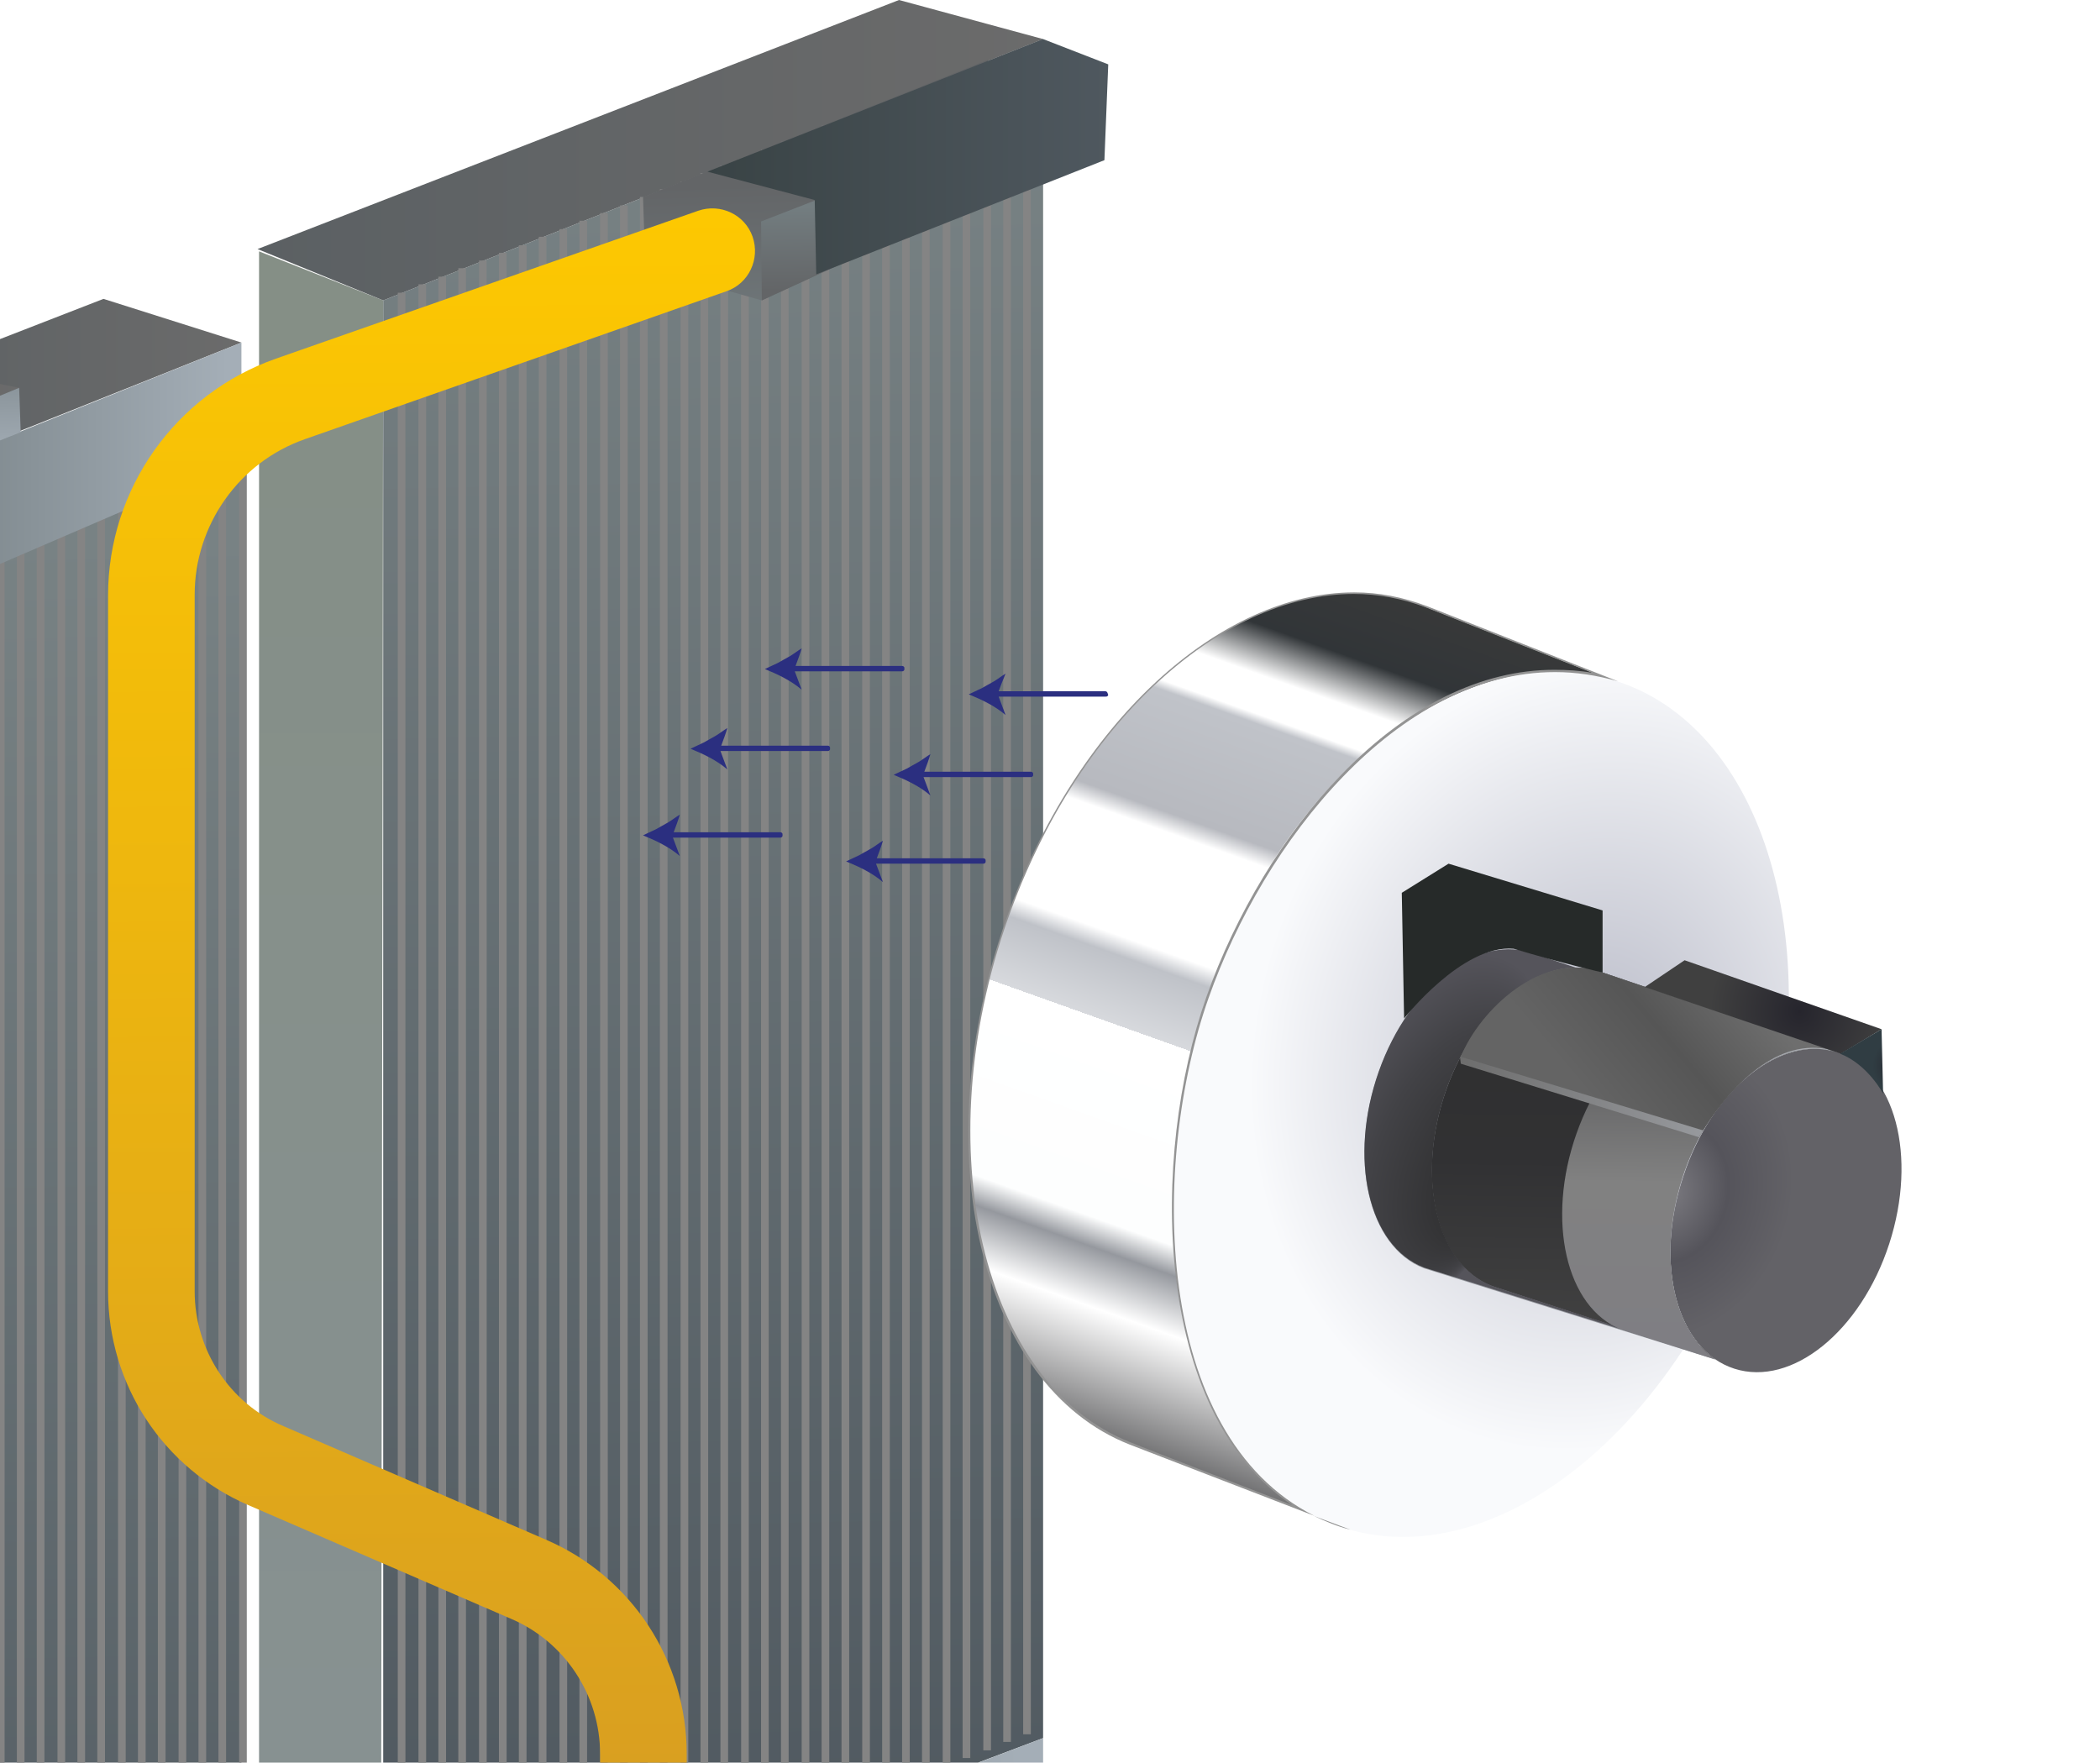 <?xml version="1.0" encoding="UTF-8"?>
<!-- Generator: Adobe Illustrator 28.1.0, SVG Export Plug-In . SVG Version: 6.00 Build 0)  -->
<svg xmlns="http://www.w3.org/2000/svg" xmlns:xlink="http://www.w3.org/1999/xlink" version="1.1" id="Layer_2_00000067213880262512091710000011387126940042366351_" x="0px" y="0px" viewBox="0 0 274 230" style="enable-background:new 0 0 274 230;" xml:space="preserve">
<style type="text/css">
	.st0{clip-path:url(#SVGID_00000180347878226691220310000010755569733003388800_);}
	.st1{fill:url(#SVGID_00000053517690315558385510000009481140303989675137_);}
	.st2{fill:url(#SVGID_00000018942580812282479520000001318797897716248985_);}
	.st3{fill:url(#SVGID_00000169526668490777285530000003385055616236222136_);}
	.st4{fill:none;stroke:#848484;stroke-miterlimit:10;}
	.st5{fill:url(#SVGID_00000052098787788453789630000003776740050415527582_);}
	.st6{fill:url(#SVGID_00000065065056021048739570000007144753871900694164_);}
	.st7{fill:url(#SVGID_00000102541534587872986930000005389395808110338208_);}
	.st8{fill:url(#SVGID_00000008848636127709611450000002857157365289879687_);}
	.st9{fill:url(#SVGID_00000110457463966358314750000002373600038176985766_);}
	.st10{fill:url(#SVGID_00000036242081043398122050000014979807098343042228_);}
	.st11{fill:url(#SVGID_00000171701639929656948030000016157190922206538681_);}
	.st12{fill:url(#SVGID_00000003804416874327592720000011386440422177695631_);}
	.st13{fill:url(#SVGID_00000045611051625276585490000016881420120363634618_);}
	.st14{fill:url(#SVGID_00000008849570630006453020000007382493267452799895_);}
	.st15{fill:url(#SVGID_00000071558449205987761780000005905627999941860774_);}
	.st16{fill:url(#SVGID_00000170246479138219846380000014358474409089151110_);}
	.st17{fill:#939393;}
	.st18{fill:url(#SVGID_00000013163250622539464980000002424637921945667469_);}
	.st19{fill:url(#SVGID_00000083804724781083241700000002234260494677120133_);}
	.st20{fill:url(#SVGID_00000063604411924777767540000002006250345811525298_);}
	.st21{fill:url(#SVGID_00000118375864500614028770000006199091412200016279_);}
	.st22{fill:url(#SVGID_00000157278561008002637480000003009006464317308073_);}
	.st23{fill:url(#SVGID_00000059304166450131325810000015886348419309076099_);}
	.st24{fill:url(#SVGID_00000135688076189129186620000000074453181419127457_);}
	.st25{fill:url(#SVGID_00000167375293503860988710000017207000741713499566_);}
	.st26{fill:url(#SVGID_00000152256072239253489480000010809730609466264972_);}
	.st27{fill:#262A29;}
	.st28{fill:url(#SVGID_00000067945987569366662060000014567745567724399008_);}
	.st29{fill:#2B2F80;}

	@keyframes mymove {
 	0% {transform-box: fill-box;
    transform: translate(28px, 0px); }
  
	100% {transform-box: fill-box;
    transform: translate(-28px, 0px);}
}
.vent-arrows{
	animation: mymove 5s infinite;
}


@keyframes mymove1 {
 	0% {opacity: 0}
	05% {opacity: 1}
	05% {opacity: 1}
	55% {opacity: 1}
	60% {opacity: 0}
}
@keyframes mymove2 {
 	0% {opacity: 0}
	05% {opacity: 0}
	10% {opacity: 1}
	60% {opacity: 1}
	65% {opacity: 0}
}
@keyframes mymove3 {
 	0% {opacity: 0}
	10% {opacity: 0}
	15% {opacity: 1}
	65% {opacity: 1}
	70% {opacity: 0}
}
@keyframes mymove4 {
 	0% {opacity: 0}
	15% {opacity: 0}
	20% {opacity: 1}
	70% {opacity: 1}
	75% {opacity: 0}
}
@keyframes mymove5 {
 	0% {opacity: 0}
	20% {opacity: 0}
	25% {opacity: 1}
	75% {opacity: 1}
	80% {opacity: 0}
}
@keyframes mymove6 {
 	0% {opacity: 0}
	25% {opacity: 0}
	30% {opacity: 1}
	80% {opacity: 1}
	85% {opacity: 0}
}
@keyframes mymove7 {
 	0% {opacity: 0}
	30% {opacity: 0}
	35% {opacity: 1}
	85% {opacity: 1}
	90% {opacity: 0}
}
.clockwise-animation g{
	opacity:0
	
}
.ca-1{
	animation: mymove1 5s  infinite ;
}
.ca-2{
	animation: mymove2 5s  infinite ;
}
.ca-3{
	animation: mymove3 5s  infinite ;
}
.ca-4{
	animation: mymove4 5s  infinite ;
}
.ca-5{
	animation: mymove5 5s  infinite ;
}
.ca-6{
	animation: mymove6 5s  infinite ;
}
.ca-7{
	animation: mymove7 5s  infinite ;
}
</style>
<g>
	<defs>
		<rect id="SVGID_1_" width="274" height="230"></rect>
	</defs>
	<clipPath id="SVGID_00000129898906044188789020000018267338048967292551_">
		<use xlink:href="#SVGID_1_" style="overflow:visible;"></use>
	</clipPath>
	<g style="clip-path:url(#SVGID_00000129898906044188789020000018267338048967292551_);">
		<g>
			
				<linearGradient id="SVGID_00000090256450040261229160000000564750367887373239_" gradientUnits="userSpaceOnUse" x1="90.492" y1="215.39" x2="95.452" y2="-13.18" gradientTransform="matrix(1 0 0 -1 0 232)">
				<stop offset="0" style="stop-color:#788284"></stop>
				<stop offset="1" style="stop-color:#4F585F"></stop>
			</linearGradient>
			<polygon style="fill:url(#SVGID_00000090256450040261229160000000564750367887373239_);" points="136.1,226.8 50,259.3 50,39.2      136.1,5.1    "></polygon>
			
				<linearGradient id="SVGID_00000108289371565040478310000004636299208975967406_" gradientUnits="userSpaceOnUse" x1="41.85" y1="190.95" x2="41.85" y2="-27.68" gradientTransform="matrix(1 0 0 -1 0 232)">
				<stop offset="0" style="stop-color:#858F86"></stop>
				<stop offset="1" style="stop-color:#879193"></stop>
			</linearGradient>
			<polygon style="fill:url(#SVGID_00000108289371565040478310000004636299208975967406_);" points="49.7,259.1 33.8,254.7      33.8,32.8 50,39.2    "></polygon>
			
				<linearGradient id="SVGID_00000096057232415928860990000007751894802198705837_" gradientUnits="userSpaceOnUse" x1="33.59" y1="212.395" x2="136.05" y2="212.395" gradientTransform="matrix(1 0 0 -1 0 232)">
				<stop offset="0" style="stop-color:#5B6063"></stop>
				<stop offset="1" style="stop-color:#6B6B6B"></stop>
			</linearGradient>
			<polygon style="fill:url(#SVGID_00000096057232415928860990000007751894802198705837_);" points="33.6,32.5 117.3,0 136.1,5.1      50,39.2    "></polygon>
			<g>
				<line class="st4" x1="52.4" y1="38.2" x2="52.4" y2="258.3"></line>
				<line class="st4" x1="55.1" y1="37.1" x2="55.1" y2="257.3"></line>
				<line class="st4" x1="57.7" y1="36.1" x2="57.7" y2="256.3"></line>
				<line class="st4" x1="60.3" y1="35" x2="60.3" y2="255.2"></line>
				<line class="st4" x1="63" y1="34" x2="63" y2="254.2"></line>
				<line class="st4" x1="65.6" y1="33" x2="65.6" y2="253.2"></line>
				<line class="st4" x1="68.2" y1="32" x2="68.2" y2="252.1"></line>
				<line class="st4" x1="70.8" y1="30.9" x2="70.8" y2="251.1"></line>
				<line class="st4" x1="73.5" y1="29.9" x2="73.5" y2="250.1"></line>
				<line class="st4" x1="76.1" y1="28.8" x2="76.1" y2="249"></line>
				<line class="st4" x1="78.8" y1="27.8" x2="78.8" y2="248"></line>
				<line class="st4" x1="81.4" y1="26.8" x2="81.4" y2="247"></line>
				<line class="st4" x1="84" y1="25.7" x2="84" y2="245.9"></line>
				<line class="st4" x1="86.6" y1="24.7" x2="86.6" y2="244.9"></line>
				<line class="st4" x1="89.3" y1="23.7" x2="89.3" y2="243.9"></line>
				<line class="st4" x1="91.9" y1="22.6" x2="91.9" y2="242.8"></line>
				<line class="st4" x1="94.5" y1="21.6" x2="94.5" y2="241.8"></line>
				<line class="st4" x1="97.2" y1="20.6" x2="97.2" y2="240.8"></line>
				<line class="st4" x1="99.8" y1="19.5" x2="99.8" y2="239.7"></line>
				<line class="st4" x1="102.4" y1="18.5" x2="102.4" y2="238.7"></line>
				<line class="st4" x1="105.1" y1="17.5" x2="105.1" y2="237.7"></line>
				<line class="st4" x1="107.7" y1="16.4" x2="107.7" y2="236.6"></line>
				<line class="st4" x1="110.3" y1="15.4" x2="110.3" y2="235.6"></line>
				<line class="st4" x1="113" y1="14.4" x2="113" y2="234.6"></line>
				<line class="st4" x1="115.6" y1="13.3" x2="115.6" y2="233.5"></line>
				<line class="st4" x1="118.2" y1="12.3" x2="118.2" y2="232.5"></line>
				<line class="st4" x1="120.8" y1="11.3" x2="120.8" y2="231.4"></line>
				<line class="st4" x1="123.5" y1="10.2" x2="123.5" y2="230.4"></line>
				<line class="st4" x1="126.1" y1="9.2" x2="126.1" y2="229.4"></line>
				<line class="st4" x1="128.8" y1="8.2" x2="128.8" y2="228.4"></line>
				<line class="st4" x1="131.4" y1="7.1" x2="131.4" y2="227.3"></line>
				<line class="st4" x1="134" y1="6.1" x2="134" y2="226.3"></line>
			</g>
			
				<linearGradient id="SVGID_00000101083873882582956820000000866465151666596515_" gradientUnits="userSpaceOnUse" x1="6.414" y1="161.51" x2="11.084" y2="-53.29" gradientTransform="matrix(1 0 0 -1 0 232)">
				<stop offset="0" style="stop-color:#788284"></stop>
				<stop offset="1" style="stop-color:#4F585F"></stop>
			</linearGradient>
			<polygon style="fill:url(#SVGID_00000101083873882582956820000000866465151666596515_);" points="31.5,278.6 -14,298.2 -14,78.1      31.5,60    "></polygon>
			<g>
				<line class="st4" x1="0.1" y1="70.1" x2="0.1" y2="290.2"></line>
				<line class="st4" x1="2.7" y1="69" x2="2.7" y2="289.2"></line>
				<line class="st4" x1="5.3" y1="68" x2="5.3" y2="288.2"></line>
				<line class="st4" x1="8" y1="67" x2="8" y2="287.1"></line>
				<line class="st4" x1="10.6" y1="65.9" x2="10.6" y2="286.1"></line>
				<line class="st4" x1="13.2" y1="64.9" x2="13.2" y2="285.1"></line>
				<line class="st4" x1="15.9" y1="63.9" x2="15.9" y2="284"></line>
				<line class="st4" x1="18.5" y1="62.8" x2="18.5" y2="283"></line>
				<line class="st4" x1="21.1" y1="61.8" x2="21.1" y2="282"></line>
				<line class="st4" x1="23.8" y1="60.8" x2="23.8" y2="280.9"></line>
				<line class="st4" x1="26.4" y1="59.7" x2="26.4" y2="279.9"></line>
				<line class="st4" x1="29" y1="58.7" x2="29" y2="278.9"></line>
				<line class="st4" x1="31.7" y1="57.7" x2="31.7" y2="277.8"></line>
			</g>
			
				<linearGradient id="SVGID_00000013898790387040859450000002456263018299635891_" gradientUnits="userSpaceOnUse" x1="-20.2" y1="183.09" x2="31.55" y2="183.09" gradientTransform="matrix(1 0 0 -1 0 232)">
				<stop offset="0" style="stop-color:#5B6063"></stop>
				<stop offset="1" style="stop-color:#6B6B6B"></stop>
			</linearGradient>
			<polygon style="fill:url(#SVGID_00000013898790387040859450000002456263018299635891_);" points="-20.2,52.1 13.5,39 31.5,44.7      -3.8,58.8    "></polygon>
			
				<linearGradient id="SVGID_00000088097254466012609880000011258313622753325995_" gradientUnits="userSpaceOnUse" x1="-29.94" y1="179.675" x2="2.49" y2="179.675" gradientTransform="matrix(1 0 0 -1 0 232)">
				<stop offset="0" style="stop-color:#5B6063"></stop>
				<stop offset="1" style="stop-color:#6B6B6B"></stop>
			</linearGradient>
			<polygon style="fill:url(#SVGID_00000088097254466012609880000011258313622753325995_);" points="-29.9,54 -13.2,47.5 2.5,50.6      -13.8,57.2    "></polygon>
			
				<linearGradient id="SVGID_00000019641796984417103610000018106403474020069280_" gradientUnits="userSpaceOnUse" x1="107.362" y1="184.07" x2="106.623" y2="208.17" gradientTransform="matrix(1 0 0 -1 0 232)">
				<stop offset="0" style="stop-color:#737D80"></stop>
				<stop offset="1" style="stop-color:#636567"></stop>
			</linearGradient>
			<polygon style="fill:url(#SVGID_00000019641796984417103610000018106403474020069280_);" points="84.2,34.9 83.9,25.7 128.9,7.8      128.9,25.6 99.4,39.2    "></polygon>
			
				<linearGradient id="SVGID_00000181056584377611681210000003850886599681688964_" gradientUnits="userSpaceOnUse" x1="114.238" y1="205.17" x2="114.368" y2="194.27" gradientTransform="matrix(1 0 0 -1 0 232)">
				<stop offset="0" style="stop-color:#737D80"></stop>
				<stop offset="1" style="stop-color:#636567"></stop>
			</linearGradient>
			<polygon style="fill:url(#SVGID_00000181056584377611681210000003850886599681688964_);" points="99.4,39.2 99.3,28.9      129.1,17.3 128.9,25.6 99.4,39.2    "></polygon>
			
				<linearGradient id="SVGID_00000066505474484302221890000007550287296597712531_" gradientUnits="userSpaceOnUse" x1="92.26" y1="211.575" x2="144.58" y2="211.575" gradientTransform="matrix(1 0 0 -1 0 232)">
				<stop offset="0" style="stop-color:#394345"></stop>
				<stop offset="1" style="stop-color:#4F585F"></stop>
			</linearGradient>
			<polygon style="fill:url(#SVGID_00000066505474484302221890000007550287296597712531_);" points="106.3,26.1 92.3,22.4      136.1,5.1 144.6,8.4 144.1,20.9 106.5,35.8    "></polygon>
			
				<linearGradient id="SVGID_00000070821848765687062860000009366195674256232096_" gradientUnits="userSpaceOnUse" x1="-29.92" y1="169.87" x2="31.55" y2="169.87" gradientTransform="matrix(1 0 0 -1 0 232)">
				<stop offset="0" style="stop-color:#646E70"></stop>
				<stop offset="0.97" style="stop-color:#A4AEB7"></stop>
			</linearGradient>
			<polygon style="fill:url(#SVGID_00000070821848765687062860000009366195674256232096_);" points="-29.9,59.8 -13.7,62.9      31.5,44.7 31.5,60 -13.7,79.5 -29.9,75    "></polygon>
			
				<linearGradient id="SVGID_00000033365137035018527520000005135095539589615545_" gradientUnits="userSpaceOnUse" x1="-14.089" y1="195.77" x2="-13.539" y2="170.92" gradientTransform="matrix(1 0 0 -1 0 232)">
				<stop offset="0" style="stop-color:#646E70"></stop>
				<stop offset="0.97" style="stop-color:#A4AEB7"></stop>
			</linearGradient>
			<polygon style="fill:url(#SVGID_00000033365137035018527520000005135095539589615545_);" points="-29.9,54 -13.7,57.3 2.5,50.6      2.7,56.4 -14,63 -29.9,59.8    "></polygon>
			
				<linearGradient id="SVGID_00000181805907314134461540000008162096235654927521_" gradientUnits="userSpaceOnUse" x1="33.75" y1="-18.43" x2="136.05" y2="-18.43" gradientTransform="matrix(1 0 0 -1 0 232)">
				<stop offset="0" style="stop-color:#646E70"></stop>
				<stop offset="0.97" style="stop-color:#A4AEB7"></stop>
			</linearGradient>
			<polygon style="fill:url(#SVGID_00000181805907314134461540000008162096235654927521_);" points="33.8,254.4 50,259.5      136.1,226.8 136.1,240.4 50,274.1 33.8,268.2    "></polygon>
			
				<linearGradient id="SVGID_00000170272288445661856450000013024073934418103710_" gradientUnits="userSpaceOnUse" x1="-8.313" y1="204.109" x2="-3.953" y2="-396.284" gradientTransform="matrix(1 0 0 -1 0 232)">
				<stop offset="0" style="stop-color:#FDC801"></stop>
				<stop offset="0.35" style="stop-color:#D89E21"></stop>
				<stop offset="0.72" style="stop-color:#FDC801"></stop>
				<stop offset="0.99" style="stop-color:#D59F00"></stop>
			</linearGradient>
			<path style="fill:url(#SVGID_00000170272288445661856450000013024073934418103710_);" d="M-105.3,629c-3.1,0-5.6-2.5-5.6-5.6     l12.4-43.3c3.7-14.1,7-22.3,17.9-26.8l147.6-60.8c6.8-2.8,11.3-9.4,11.3-16.9V228.9c0-7.7-4.6-14.7-11.7-17.7l-34.2-14.8     c-11.1-4.8-18.3-15.7-18.3-27.9V77.7c0-13.9,8.8-26.3,21.9-30.9l55.1-19.3c2.9-1,6.1,0.5,7.1,3.4s-0.5,6.1-3.4,7.1L39.8,57.3     c-8.6,3-14.4,11.2-14.4,20.3v90.9c0,7.6,4.5,14.6,11.6,17.6l34.2,14.8c11.2,4.8,18.4,15.8,18.4,28v246.7c0,12-7.2,22.6-18.2,27.2     l-147.6,60.8c-6.7,2.8-8.1,6.7-11,16.4l-12.4,43.3C-99.7,626.5-102.2,629-105.3,629L-105.3,629z"></path>
			<g>
				
					<radialGradient id="SVGID_00000178891783496588005970000008455565256862544512_" cx="2984.386" cy="2994.648" r="70.38" gradientTransform="matrix(0.587 0.23 0.247 -0.698 -2283.682 1541.537)" gradientUnits="userSpaceOnUse">
					<stop offset="0" style="stop-color:#B9BBC8"></stop>
					<stop offset="1" style="stop-color:#F9FAFC"></stop>
				</radialGradient>
				<path style="fill:url(#SVGID_00000178891783496588005970000008455565256862544512_);" d="M156.9,132.3      c9.9-30.5,34.2-49.9,54.1-43.4s28.1,36.5,18.2,67s-34.2,49.9-54.1,43.4S146.9,162.8,156.9,132.3z"></path>
				<g>
					
						<linearGradient id="SVGID_00000114031506727786111080000010354207515695945861_" gradientUnits="userSpaceOnUse" x1="180.856" y1="157.721" x2="139.386" y2="41.611" gradientTransform="matrix(1 0 0 -1 0 232)">
						<stop offset="0" style="stop-color:#3A3A3A"></stop>
						<stop offset="0.1" style="stop-color:#313538"></stop>
						<stop offset="0.15" style="stop-color:#FFFFFF"></stop>
						<stop offset="0.19" style="stop-color:#FFFFFF"></stop>
						<stop offset="0.2" style="stop-color:#C0C3C9"></stop>
						<stop offset="0.32" style="stop-color:#B7B9BF"></stop>
						<stop offset="0.34" style="stop-color:#FFFFFF"></stop>
						<stop offset="0.46" style="stop-color:#FFFFFF"></stop>
						<stop offset="0.48" style="stop-color:#BFC2C8"></stop>
						<stop offset="0.55" style="stop-color:#D7D9DD"></stop>
						<stop offset="0.55" style="stop-color:#FFFFFF"></stop>
						<stop offset="0.75" style="stop-color:#FDFEFE"></stop>
						<stop offset="0.78" style="stop-color:#95989E"></stop>
						<stop offset="0.84" style="stop-color:#FFFFFF"></stop>
						<stop offset="1" style="stop-color:#4D4D4F"></stop>
					</linearGradient>
					<path style="fill:url(#SVGID_00000114031506727786111080000010354207515695945861_);" d="M169.7,197       c-7.5-2.9-19.2-7.4-22.3-8.6c-19.5-7.6-26.7-38.4-16-68.5c8.9-25,27.5-42.5,45.3-42.5c3.2,0,6.4,0.6,9.3,1.8       c3.8,1.5,18.1,7.1,23.1,9.1c-2.1-0.5-4.2-0.7-6.3-0.7c-14.6,0-35,13.3-45.3,42.6C150,151.2,150.4,185.5,169.7,197L169.7,197z"></path>
					<path class="st17" d="M176.6,77.3v0.2c3.2,0,6.3,0.6,9.3,1.7c3.5,1.4,16,6.3,21.9,8.6c-1.7-0.3-3.3-0.4-5-0.4       c-9.5,0-19.1,4.7-27.8,13.7c-7.4,7.6-13.8,18.2-17.6,29c-7.3,20.7-7.1,54.1,11.2,66.3c-7.7-3-18.2-7-21.1-8.2       c-19.4-7.6-26.6-38.3-16-68.3c8.8-25,27.4-42.4,45.2-42.4V77.3 M176.7,77.3c-17.5,0-36.4,17-45.4,42.6       c-10.7,30.2-3.5,60.9,16.1,68.6c3.4,1.3,16.8,6.5,24.1,9.3c-21.1-10.6-21.4-46.1-13.8-67.6c7.2-20.4,24.6-42.5,45.2-42.5       c2.7,0,5.4,0.4,8.2,1.2c0,0-20.3-8-24.9-9.8C183,77.9,179.9,77.3,176.7,77.3L176.7,77.3L176.7,77.3z M171.4,197.8       c1.5,0.7,3.1,1.4,4.8,1.8C176.2,199.6,174.3,198.9,171.4,197.8L171.4,197.8z"></path>
				</g>
				
					<radialGradient id="SVGID_00000092416763752352555210000004032800806618238138_" cx="5847.806" cy="3560.82" r="33.9" gradientTransform="matrix(0.447 0.175 0.19 -0.538 -3072.961 1047.883)" gradientUnits="userSpaceOnUse">
					<stop offset="0" style="stop-color:#7C7B81"></stop>
					<stop offset="0.48" style="stop-color:#55545B"></stop>
					<stop offset="1" style="stop-color:#636267"></stop>
				</radialGradient>
				<path style="fill:url(#SVGID_00000092416763752352555210000004032800806618238138_);" d="M219.6,153.6      c3.7-11.4,12.7-18.7,20.2-16.3s10.4,13.6,6.7,25c-3.7,11.4-12.7,18.7-20.2,16.3S215.8,165,219.6,153.6z"></path>
				
					<radialGradient id="SVGID_00000036250766014323500750000009888218300084397987_" cx="1888.492" cy="1054.814" r="43.01" fx="1888.492" fy="1097.794" gradientTransform="matrix(-0.319 0.679 0.355 0.185 416.858 -1328.841)" gradientUnits="userSpaceOnUse">
					<stop offset="0" style="stop-color:#464749"></stop>
					<stop offset="0" style="stop-color:#95989E"></stop>
				</radialGradient>
				<path style="fill:url(#SVGID_00000036250766014323500750000009888218300084397987_);" d="M200.3,124.6      c-7.3-2.8-16.4,4-20.4,15.3s-1.4,22.8,5.9,25.6l38,11.9c-5.8-4-7.6-14.3-4-24.6c4-11.3,13.1-18.1,20.4-15.3      C240.2,137.5,200.3,124.6,200.3,124.6z"></path>
				
					<linearGradient id="SVGID_00000156550923951381694350000009496654915478138798_" gradientUnits="userSpaceOnUse" x1="213.756" y1="103.93" x2="213.126" y2="56.01" gradientTransform="matrix(1 0 0 -1 0 232)">
					<stop offset="0" style="stop-color:#2F2F2F"></stop>
					<stop offset="0.49" style="stop-color:#313133"></stop>
					<stop offset="1" style="stop-color:#434343"></stop>
				</linearGradient>
				<path style="fill:url(#SVGID_00000156550923951381694350000009496654915478138798_);" d="M209.1,126.9      c-7.3-2.8-16.4,4-20.4,15.3s-1.4,22.8,5.9,25.6l29.1,9.5c-5.8-4-7.6-14.3-4-24.6c4-11.3,13.1-18.1,20.4-15.3L209.1,126.9      L209.1,126.9z"></path>
				
					<radialGradient id="SVGID_00000052787763405509435560000014285346021226076339_" cx="1883.872" cy="1054.814" r="35.12" fx="1883.872" fy="1089.914" gradientTransform="matrix(-0.319 0.679 0.355 0.185 412.067 -1325.711)" gradientUnits="userSpaceOnUse">
					<stop offset="0" style="stop-color:#464749"></stop>
					<stop offset="0" style="stop-color:#282828"></stop>
					<stop offset="0.27" style="stop-color:#2F2F30"></stop>
					<stop offset="0.68" style="stop-color:#424246"></stop>
					<stop offset="0.98" style="stop-color:#55545B"></stop>
				</radialGradient>
				<path style="fill:url(#SVGID_00000052787763405509435560000014285346021226076339_);" d="M188.7,142.2      c3.4-9.6,10.5-15.9,17-15.9l-5.4-1.8c-7.3-2.8-16.4,4-20.4,15.3s-1.4,22.8,5.9,25.6l38,11.9l-29.1-9.5      C187.4,165,184.7,153.6,188.7,142.2z"></path>
				
					<linearGradient id="SVGID_00000155857806128269238320000001231145858341134240_" gradientUnits="userSpaceOnUse" x1="222.207" y1="98.6" x2="221.647" y2="55.77" gradientTransform="matrix(1 0 0 -1 0 232)">
					<stop offset="0" style="stop-color:#545456"></stop>
					<stop offset="0.49" style="stop-color:#818181"></stop>
					<stop offset="1" style="stop-color:#7F7E83"></stop>
				</linearGradient>
				<path style="fill:url(#SVGID_00000155857806128269238320000001231145858341134240_);" d="M226.1,132.6      c-7.3-2.9-16.4,4-20.4,15.3s-1.4,22.8,5.9,25.6l12.2,3.9c-5.8-4-7.6-14.3-4-24.6c4-11.3,13.1-18.1,20.4-15.3L226.1,132.6      L226.1,132.6z"></path>
				
					<linearGradient id="SVGID_00000178884464174940467830000002546654861698366341_" gradientUnits="userSpaceOnUse" x1="190.54" y1="94.648" x2="240.2" y2="94.648" gradientTransform="matrix(1 0 0 -1 0 232)">
					<stop offset="0" style="stop-color:#6D6D6D"></stop>
					<stop offset="1" style="stop-color:#AFB2B8"></stop>
				</linearGradient>
				<path style="fill:url(#SVGID_00000178884464174940467830000002546654861698366341_);" d="M209.1,126.9      c-6.3-2.5-14,2.4-18.6,11.1l0.1,0.8l31.1,9.6c0.4-1.1-0.3,0.4,0.3-0.5c4.6-8.3,12.1-12.8,18.2-10.4L209.1,126.9L209.1,126.9z"></path>
				
					<linearGradient id="SVGID_00000072974304529001607460000017921580856949361581_" gradientUnits="userSpaceOnUse" x1="226.35" y1="104.96" x2="207.43" y2="88.95" gradientTransform="matrix(1 0 0 -1 0 232)">
					<stop offset="0" style="stop-color:#6E6E6E"></stop>
					<stop offset="0.49" style="stop-color:#565656"></stop>
					<stop offset="1" style="stop-color:#646464"></stop>
				</linearGradient>
				<path style="fill:url(#SVGID_00000072974304529001607460000017921580856949361581_);" d="M209.1,126.9c-7.9-3-16.1,5-18.5,11      l31.6,9.6c4.8-7.5,11.1-12.7,18-10.1L209.1,126.9L209.1,126.9z"></path>
				
					<radialGradient id="SVGID_00000135672553264764587970000013683400235966206086_" cx="1949.123" cy="26.859" r="16.26" gradientTransform="matrix(0.72 0 0 -0.76 -1168.55 152.37)" gradientUnits="userSpaceOnUse">
					<stop offset="0" style="stop-color:#26252D"></stop>
					<stop offset="1" style="stop-color:#404040"></stop>
				</radialGradient>
				<polygon style="fill:url(#SVGID_00000135672553264764587970000013683400235966206086_);" points="240.2,137.5 245.5,134.3       219.8,125.3 214.6,128.8     "></polygon>
				
					<radialGradient id="SVGID_00000078041369518333652760000004253587728038334393_" cx="1967.113" cy="17.489" r="4.78" gradientTransform="matrix(0.72 0 0 -0.76 -1168.55 152.37)" gradientUnits="userSpaceOnUse">
					<stop offset="0" style="stop-color:#26252D"></stop>
					<stop offset="1" style="stop-color:#303D43"></stop>
				</radialGradient>
				<path style="fill:url(#SVGID_00000078041369518333652760000004253587728038334393_);" d="M245.5,134.3l0.2,8.4      c0,0-2-3.8-5.6-5.2L245.5,134.3z"></path>
				<path class="st27" d="M209.1,126.9v-8.1l-20.1-6.1l-6.1,3.8l0.3,16.4c0,0,7.6-9.7,14.3-9.1C203.8,125.7,209.1,126.9,209.1,126.9      L209.1,126.9z"></path>
				
					<linearGradient id="SVGID_00000011016866564490656140000016087124821636033722_" gradientUnits="userSpaceOnUse" x1="190.62" y1="88.272" x2="221.75" y2="88.272" gradientTransform="matrix(1 0 0 -1 0 232)">
					<stop offset="0" style="stop-color:#6D6D6D"></stop>
					<stop offset="1" style="stop-color:#AFB2B8"></stop>
				</linearGradient>
				<path style="fill:url(#SVGID_00000011016866564490656140000016087124821636033722_);" d="M190.6,138.8l31.1,9.6c0,0-0.3,0.5,0,0      "></path>
			</g>
		</g>
		<g id="vent_arrows" class="vent-arrows">
			<g class="va-right">
			<g id="zBFeGV.tif">
				<path class="st29" d="M144.5,90.4c-0.1-0.2-0.2-0.2-0.4-0.2c-4.5,0-9.1,0-13.6,0c-0.1,0-0.1,0-0.2,0c0.3-0.8,0.6-1.6,0.9-2.3      c-0.5,0.3-1,0.7-1.5,1c-0.5,0.3-1.1,0.6-1.6,0.9c-0.6,0.3-1.1,0.5-1.7,0.8c1.7,0.7,3.4,1.5,4.8,2.7c-0.3-0.8-0.6-1.6-0.9-2.4      c0.1,0,0.1,0,0.2,0c4.1,0,8.2,0,12.3,0c0.5,0,0.9,0,1.4,0c0.2,0,0.3,0,0.4-0.2L144.5,90.4L144.5,90.4z"></path>
			</g>
			<g id="zBFeGV.tif-2">
				<path class="st29" d="M134.8,100.9c-0.1-0.2-0.2-0.2-0.4-0.2c-4.5,0-9.1,0-13.6,0c-0.1,0-0.1,0-0.2,0c0.3-0.8,0.6-1.6,0.8-2.3      c-0.5,0.3-1,0.7-1.5,1c-0.5,0.3-1.1,0.6-1.6,0.9c-0.6,0.3-1.1,0.5-1.7,0.8c1.7,0.7,3.4,1.5,4.8,2.7c-0.3-0.8-0.6-1.6-0.9-2.4      c0.1,0,0.1,0,0.2,0c4.1,0,8.2,0,12.3,0c0.5,0,0.9,0,1.4,0c0.2,0,0.3,0,0.4-0.2L134.8,100.9L134.8,100.9z"></path>
			</g>
			<g id="zBFeGV.tif-3">
				<path class="st29" d="M128.6,112.2c-0.1-0.2-0.2-0.2-0.4-0.2c-4.5,0-9.1,0-13.6,0c-0.1,0-0.1,0-0.2,0c0.3-0.8,0.6-1.6,0.8-2.3      c-0.5,0.3-1,0.7-1.5,1c-0.5,0.3-1.1,0.6-1.6,0.9c-0.6,0.3-1.1,0.5-1.7,0.8c1.7,0.7,3.4,1.5,4.8,2.7c-0.3-0.8-0.6-1.6-0.9-2.4      c0.1,0,0.1,0,0.2,0c4.1,0,8.2,0,12.3,0c0.5,0,0.9,0,1.4,0c0.2,0,0.3,0,0.4-0.2L128.6,112.2L128.6,112.2z"></path>
			</g></g>
			<g class="va-left">
			<g id="zBFeGV.tif-4">
				<path class="st29" d="M118,87.1c-0.1-0.2-0.2-0.2-0.4-0.2c-4.5,0-9.1,0-13.6,0c-0.1,0-0.1,0-0.2,0c0.3-0.8,0.6-1.6,0.8-2.3      c-0.5,0.3-1,0.7-1.5,1c-0.5,0.3-1.1,0.6-1.6,0.9c-0.6,0.3-1.1,0.5-1.7,0.8c1.7,0.7,3.4,1.5,4.8,2.7c-0.3-0.8-0.6-1.6-0.9-2.4      c0.1,0,0.1,0,0.2,0c4.1,0,8.2,0,12.3,0c0.5,0,0.9,0,1.4,0c0.2,0,0.3,0,0.4-0.2L118,87.1L118,87.1z"></path>
			</g>
			<g id="zBFeGV.tif-5">
				<path class="st29" d="M108.3,97.5c-0.1-0.2-0.2-0.2-0.4-0.2c-4.5,0-9.1,0-13.6,0c-0.1,0-0.1,0-0.2,0c0.3-0.8,0.6-1.6,0.8-2.3      c-0.5,0.3-1,0.7-1.5,1c-0.5,0.3-1.1,0.6-1.6,0.9c-0.6,0.3-1.1,0.5-1.7,0.8c1.7,0.7,3.4,1.5,4.8,2.7c-0.3-0.8-0.6-1.6-0.9-2.4      c0.1,0,0.1,0,0.2,0c4.1,0,8.2,0,12.3,0c0.5,0,0.9,0,1.4,0c0.2,0,0.3,0,0.4-0.2L108.3,97.5L108.3,97.5z"></path>
			</g>
			<g id="zBFeGV.tif-6">
				<path class="st29" d="M102.1,108.8c-0.1-0.2-0.2-0.2-0.4-0.2c-4.5,0-9.1,0-13.6,0c-0.1,0-0.1,0-0.2,0c0.3-0.8,0.6-1.6,0.8-2.3      c-0.5,0.3-1,0.7-1.5,1c-0.5,0.3-1.1,0.6-1.6,0.9c-0.6,0.3-1.1,0.5-1.7,0.8c1.7,0.7,3.4,1.5,4.8,2.7c-0.3-0.8-0.6-1.6-0.9-2.4      c0.1,0,0.1,0,0.2,0c4.1,0,8.2,0,12.3,0c0.5,0,0.9,0,1.4,0c0.2,0,0.3,0,0.4-0.2L102.1,108.8L102.1,108.8z"></path>
			</g></g>
		</g>
		<g id="clockwise-arrows" class="clockwise-animation">
			<g id="zBFeGV.tif-7" class="ca-1">
				<path d="M207.7,73.9c0.1-0.1,0.2-0.1,0.4,0c3.3,1.5,6.6,3.1,9.9,4.6c0.1,0,0.1,0.1,0.2,0.1c0.1-0.7,0.1-1.3,0.2-2      c0.2,0.4,0.5,0.8,0.8,1.2c0.3,0.4,0.6,0.8,0.9,1.2c0.3,0.4,0.6,0.7,1,1.1c-1.5-0.1-2.9-0.1-4.4,0.3c0.5-0.5,1-1,1.4-1.4      c-0.1,0-0.1-0.1-0.1-0.1c-3-1.4-5.9-2.8-8.9-4.2c-0.3-0.2-0.7-0.3-1-0.5c-0.1-0.1-0.2-0.1-0.2-0.3L207.7,73.9L207.7,73.9z"></path>
			</g>
			<g id="zBFeGV.tif-8" class="ca-2">
				<path d="M233.3,87.3c0.1,0,0.2,0.1,0.3,0.2c2.1,2.9,4.3,5.9,6.4,8.8c0,0,0.1,0.1,0.1,0.2c0.4-0.6,0.8-1.1,1.1-1.7      c0,0.5,0,1,0.1,1.4c0,0.5,0.1,1,0.2,1.5c0.1,0.5,0.2,0.9,0.3,1.4c-1.2-0.8-2.6-1.5-4-1.9c0.7-0.2,1.3-0.4,2-0.6      c0-0.1-0.1-0.1-0.1-0.1c-1.9-2.7-3.9-5.3-5.8-7.9c-0.2-0.3-0.4-0.6-0.7-0.9c-0.1-0.1-0.1-0.2-0.1-0.4L233.3,87.3L233.3,87.3z"></path>
			</g>
			<g id="zBFeGV.tif-9" class="ca-3">
				<path d="M254.1,121.4c0.1,0.1,0.2,0.2,0.2,0.3c0.3,3.6,0.6,7.2,0.9,10.9c0,0.1,0,0.1,0,0.2c0.6-0.3,1.2-0.6,1.8-0.8      c-0.2,0.4-0.5,0.8-0.7,1.3c-0.2,0.4-0.4,0.9-0.6,1.4c-0.2,0.4-0.3,0.9-0.5,1.4c-0.6-1.3-1.4-2.6-2.4-3.7c0.7,0.2,1.3,0.4,2,0.5      c0-0.1,0-0.1,0-0.2c-0.3-3.3-0.5-6.5-0.8-9.8c0-0.4-0.1-0.7-0.1-1.1c0-0.1,0-0.2,0.1-0.3L254.1,121.4L254.1,121.4z"></path>
			</g>
			<g id="zBFeGV.tif-10" class="ca-4">
				<path d="M252.2,164.3c0.1,0.1,0,0.2,0,0.4c-1.8,3.2-3.6,6.3-5.4,9.5c0,0.1-0.1,0.1-0.1,0.2c0.7,0.1,1.3,0.2,2,0.3      c-0.4,0.2-0.9,0.4-1.3,0.6c-0.4,0.2-0.9,0.5-1.3,0.8c-0.4,0.3-0.8,0.6-1.2,0.9c0.2-1.5,0.3-2.9,0.1-4.4c0.4,0.5,0.9,1,1.3,1.6      c0-0.1,0.1-0.1,0.1-0.1c1.6-2.9,3.3-5.7,4.9-8.5c0.2-0.3,0.4-0.6,0.6-1c0.1-0.1,0.2-0.2,0.3-0.2L252.2,164.3L252.2,164.3z"></path>
			</g>
			<g id="zBFeGV.tif-11" class="ca-5">
				<path d="M225.6,193.6c0,0.1-0.1,0.2-0.1,0.3c-2.7,2.4-5.4,4.9-8.1,7.3c0,0-0.1,0.1-0.1,0.1c0.6,0.3,1.2,0.6,1.8,0.9      c-0.5,0.1-1,0.1-1.4,0.2c-0.5,0.1-1,0.2-1.4,0.4s-0.9,0.3-1.4,0.5c0.7-1.3,1.2-2.7,1.4-4.2c0.3,0.6,0.5,1.3,0.8,1.9      c0.1,0,0.1-0.1,0.1-0.1c2.4-2.2,4.9-4.4,7.3-6.6c0.3-0.2,0.6-0.5,0.8-0.8c0.1-0.1,0.2-0.1,0.4-0.1L225.6,193.6L225.6,193.6z"></path>
			</g>
			<g id="zBFeGV.tif-12" class="ca-6">
				<path d="M188.8,212.9c-0.1,0.1-0.2,0.1-0.3,0.1c-3.6,0-7.3,0-10.9,0c-0.1,0-0.1,0-0.2,0c0.2,0.6,0.5,1.3,0.7,1.9      c-0.4-0.3-0.8-0.6-1.2-0.8c-0.4-0.3-0.9-0.5-1.3-0.7c-0.4-0.2-0.9-0.4-1.4-0.6c1.4-0.5,2.7-1.2,3.9-2.1      c-0.2,0.7-0.5,1.3-0.7,1.9c0.1,0,0.1,0,0.2,0c3.3,0,6.6,0,9.8,0c0.4,0,0.7,0,1.1,0c0.1,0,0.2,0,0.3,0.2L188.8,212.9L188.8,212.9      z"></path>
			</g>
			<g id="zBFeGV.tif-13" class="ca-7">
				<path d="M154.2,210.1c-0.1,0.1-0.2,0.1-0.4,0c-3.4-1.4-6.7-2.9-10-4.3c-0.1,0-0.1,0-0.2-0.1c0,0.7-0.1,1.3-0.1,2      c-0.3-0.4-0.5-0.8-0.8-1.2c-0.3-0.4-0.6-0.8-0.9-1.2c-0.3-0.4-0.7-0.7-1-1.1c1.5,0,2.9,0,4.4-0.5c-0.5,0.5-0.9,1-1.4,1.5      c0.1,0,0.1,0,0.1,0.1c3,1.3,6,2.6,9.1,3.9c0.3,0.1,0.7,0.3,1,0.4c0.1,0.1,0.2,0.1,0.2,0.3L154.2,210.1L154.2,210.1z"></path>
			</g>
		</g>
	</g>
</g>
</svg>
